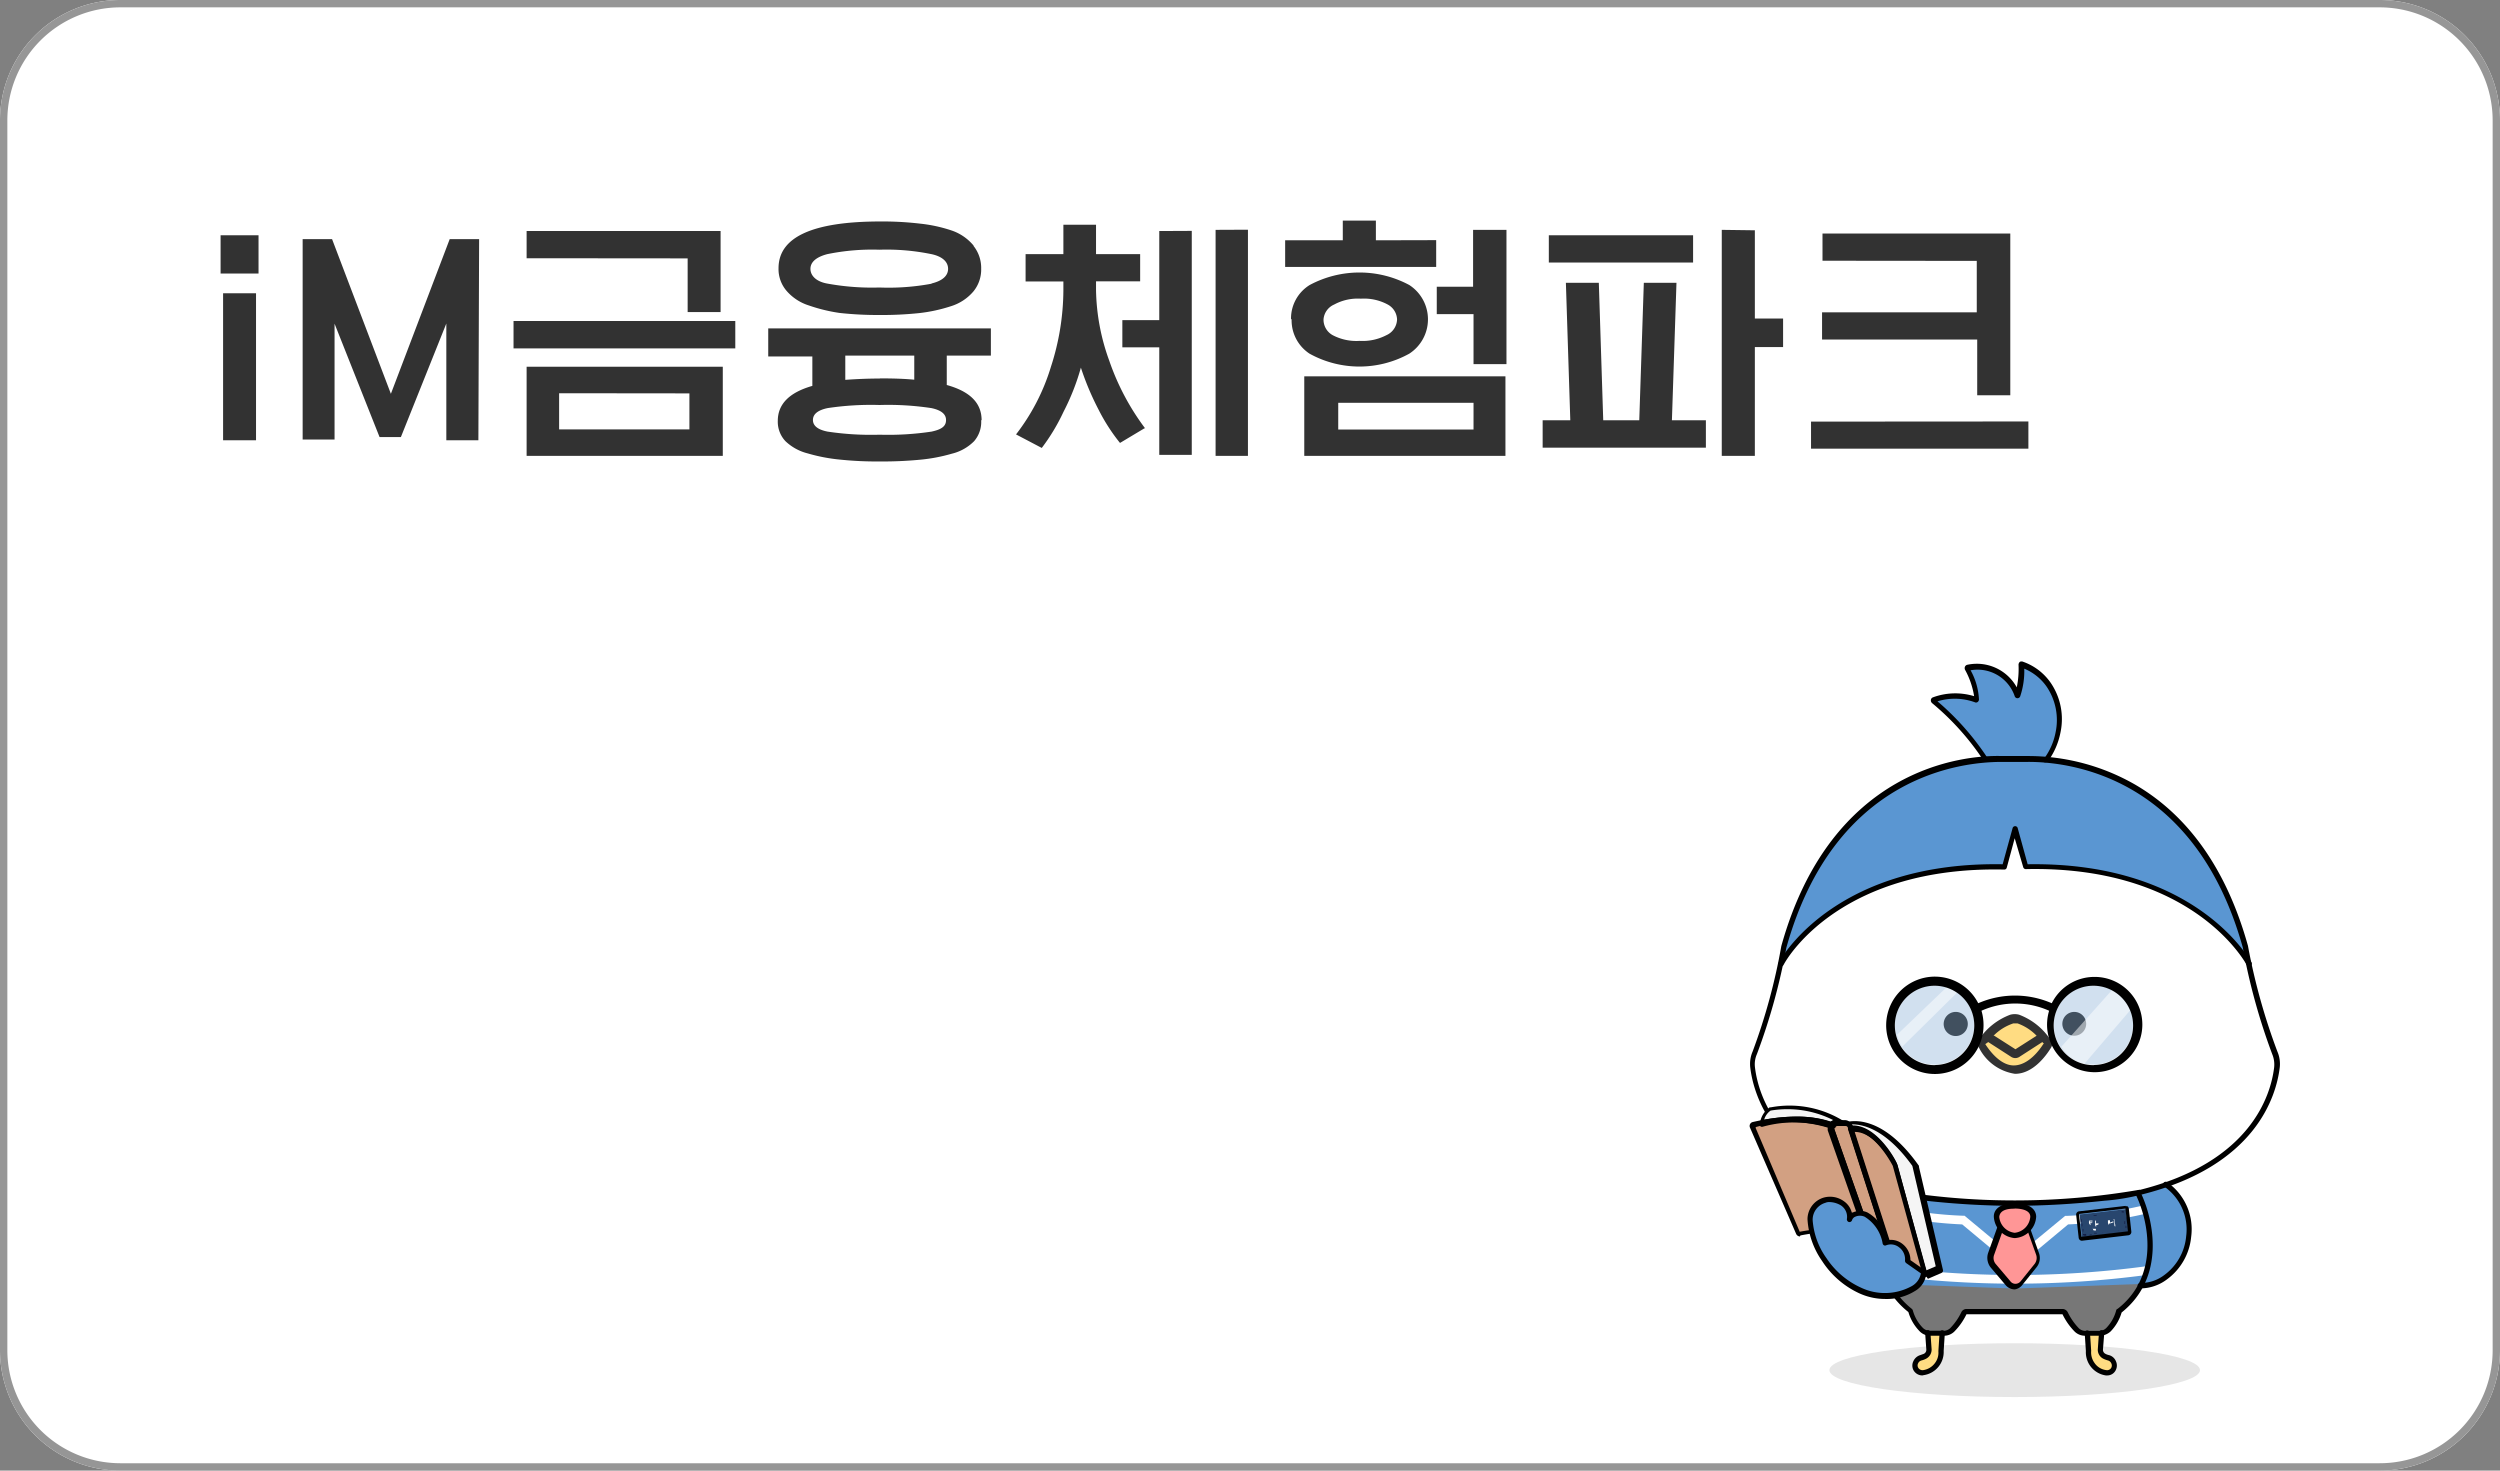 <svg xmlns="http://www.w3.org/2000/svg" viewBox="0 0 170 100"><rect x="0" y="0" width="170" height="100" fill="#808080" stroke="none"/><defs><style>.cls-1,.cls-15{fill:#fff;}.cls-2{fill:#969696;}.cls-3{fill:none;}.cls-4{opacity:0.1;}.cls-5{fill:#ffdc82;}.cls-6{fill:#5a96d2;}.cls-7{fill:#777;}.cls-8{fill:#28466e;}.cls-9{fill:#141e46;}.cls-10{fill:#ff9696;}.cls-11{fill:#323232;}.cls-12{fill:#f5f5f5;}.cls-13{fill:#d2a082;}.cls-14{fill:#6496c8;opacity:0.3;}.cls-15{opacity:0.5;}</style></defs><g id="bn_1"><path class="cls-1" d="M161.81,100H8.18A8.18,8.18,0,0,1,0,91.82V8.18A8.18,8.18,0,0,1,8.18,0H161.82A8.18,8.18,0,0,1,170,8.18V91.82A8.19,8.19,0,0,1,161.81,100Z"/><path class="cls-2" d="M161.82.5a7.69,7.69,0,0,1,7.68,7.68V91.82a7.68,7.68,0,0,1-7.69,7.68H8.18A7.69,7.69,0,0,1,.5,91.82V8.18A7.69,7.69,0,0,1,8.18.5H161.82m0-.5H8.18A8.18,8.18,0,0,0,0,8.18V91.82A8.18,8.18,0,0,0,8.18,100H161.81A8.19,8.19,0,0,0,170,91.82V8.18A8.18,8.18,0,0,0,161.82,0Z"/><rect class="cls-3" x="119" y="45" width="36" height="50"/><path class="cls-4" d="M149.6,93.17c0,1-5.64,1.83-12.6,1.83s-12.6-.82-12.6-1.83S130,91.34,137,91.34s12.6.82,12.6,1.83"/><path class="cls-5" d="M143.74,93.07a0,0,0,0,1,0,0,.52.52,0,0,1-.51.27,1.35,1.35,0,0,1-.94-.57,1.39,1.39,0,0,1-.26-.91l-.08-1.22h.82l.17,0-.08,1.14a.5.5,0,0,0,.27.45,1.18,1.18,0,0,0,.29.11A.53.53,0,0,1,143.74,93.07Zm-12.51-2.42-.17,0,.08,1.14a.5.5,0,0,1-.27.45,1.18,1.18,0,0,1-.29.11.53.53,0,0,0-.33.74,0,0,0,0,0,0,0,.52.52,0,0,0,.51.27,1.35,1.35,0,0,0,.94-.57,1.39,1.39,0,0,0,.26-.91l.08-1.22Z"/><path class="cls-6" d="M147.27,80.54c-.54.19-1.11.36-1.72.52,0,0-.06,0-.19.06a7.34,7.34,0,0,1,.17,6.3,2.89,2.89,0,0,0,1.72-.55,3.86,3.86,0,0,0,1.58-2.79A3.7,3.7,0,0,0,147.27,80.54Z"/><path class="cls-6" d="M145.37,81.12a48.2,48.2,0,0,1-8.37.69,49.41,49.41,0,0,1-8.37-.69c-.81,1.67-1.79,5.61,1.28,8a2.84,2.84,0,0,0,.71,1.26.84.84,0,0,0,.61.27h1a.82.82,0,0,0,.56-.22,4.33,4.33,0,0,0,.8-1.14.21.21,0,0,1,.19-.12h6.54a.21.21,0,0,1,.19.12,4.1,4.1,0,0,0,.8,1.14.82.82,0,0,0,.56.22h1a.84.84,0,0,0,.61-.27,2.94,2.94,0,0,0,.71-1.26C147.16,86.73,146.18,82.79,145.37,81.12Z"/><path class="cls-7" d="M142.77,90.65a.84.84,0,0,0,.61-.27,2.94,2.94,0,0,0,.71-1.26,5.39,5.39,0,0,0,1.51-1.81l-8.54.31H137l-8.54-.31a5.28,5.28,0,0,0,1.51,1.81,2.84,2.84,0,0,0,.71,1.26.84.84,0,0,0,.61.27h.95a.82.82,0,0,0,.56-.22,4.23,4.23,0,0,0,.69-.93l.05-.11a.43.43,0,0,1,0-.07l0,0a.21.21,0,0,1,.19-.12h6.52a.21.21,0,0,1,.19.12l0,0a.16.16,0,0,1,0,.07l0,.11a3.74,3.74,0,0,0,.69.93.82.82,0,0,0,.56.22Z"/><path class="cls-1" d="M128,86.09a67.14,67.14,0,0,0,18.06,0c-.05.21-.11.41-.18.62a67.81,67.81,0,0,1-17.7,0C128.08,86.5,128,86.3,128,86.09Zm.15-3.56a28.08,28.08,0,0,0,5.28.73l3.6,3,3.6-3a28.08,28.08,0,0,0,5.28-.73c0-.2-.11-.39-.17-.56a27,27,0,0,1-5.21.71h-.1L137,85.51l-3.41-2.84h-.1a26.38,26.38,0,0,1-5.21-.71C128.23,82.14,128.17,82.33,128.12,82.53Z"/><path class="cls-8" d="M144.57,82.22s0,0,0,0h0l-3.16.37s0,0,0,0l.17,1.55s0,0,0,0h0l3.16-.37s0,0,0,0Z"/><path class="cls-9" d="M142.26,83.91s0,0,0,0L142,84h0a0,0,0,0,1,0,0s0,0,0,0l.18,0A0,0,0,0,1,142.26,83.91Zm-.24-1.2.18,0s0,0,0,0,0,0-.05,0l-.18,0s0,0,0,0a.07.07,0,0,0,.05,0Zm.56,1.12-.18,0s0,0,0,.05a0,0,0,0,0,0,0h0l.18,0s0,0,0,0A.08.08,0,0,0,142.58,83.83Zm-.19-1.16.18,0s0,0,0-.05,0,0-.05,0l-.18,0s0,0,0,0a0,0,0,0,0,0,0Zm-.54,1.24h-.06a.11.11,0,0,1-.08,0s-.05,0-.06,0a0,0,0,0,0,0,.07.21.21,0,0,0,.13.05h.08s0,0,0,0S141.87,83.91,141.85,83.91Zm-.3-.85s0,0,0,0l0-.16v0s0,0,0,0-.05,0-.05,0v.05l0,.14a0,0,0,0,0,.05,0Zm2.84-.44,0,.18a0,0,0,0,0,0,0h0s0,0,0,0l0-.18s0,0,0,0S144.38,82.6,144.39,82.62Zm-2.72,1.13,0-.18s0,0-.05,0,0,0,0,0l0,.18a0,0,0,0,0,0,0h0A0,0,0,0,0,141.67,83.75Zm0-1h0l.18,0s0,0,0,0,0,0,0,0l-.18,0v0a.07.07,0,0,0,0,0S141.63,82.75,141.66,82.75Zm-.07.68s0,0,0-.05l0-.18s0,0-.05,0,0,0,0,0l0,.19s0,0,.05,0Zm1.16-.8.18,0s0,0,0,0,0,0-.05,0l-.18,0s0,0,0,0a0,0,0,0,0,.05,0Zm.19,1.16-.18,0s0,0,0,0a0,0,0,0,0,.05,0h0l.18,0s0,0,0,0A.05.05,0,0,0,142.94,83.79Zm1.09-.13-.18,0s0,0,0,0a0,0,0,0,0,.05,0h0l.18,0s0,0,0,0A.07.07,0,0,0,144,83.66Zm.24-1.21a.11.11,0,0,1,.08,0h.06a0,0,0,0,0,0-.07.17.17,0,0,0-.15,0h-.06s0,0,0,0,0,0,.05,0Zm-1.15.14.18,0s0,0,0,0,0,0-.05,0l-.18,0s0,0,0,0a0,0,0,0,0,.05,0Zm1.38.63s0,0,0,0l0-.18s0,0-.05,0,0,0,0,0l0,.19s0,0,.05,0Zm.08.28,0-.15s0,0-.05,0,0,0,0,0l0,.16h0s0,0,0,0h0a0,0,0,0,0,0,0v0Zm-.18.12-.18,0s0,0,0,0a0,0,0,0,0,0,0h0l.18,0h0a0,0,0,0,0,0,0S144.42,83.61,144.4,83.62Zm-.56-1.12.18,0s0,0,0,0,0,0-.05,0l-.18,0s0,0,0,0,0,0,.05,0Zm-.36,0,.18,0s0,0,0,0,0,0,0,0l-.18,0s0,0,0,0,0,0,0,0Zm-.17,1.21-.18,0s0,0,0,0a0,0,0,0,0,0,0h0l.18,0s0,0,0,0S143.33,83.74,143.31,83.75Zm.36,0-.18,0s0,0,0,0a0,0,0,0,0,.05,0h0l.18,0s0,0,0,0S143.69,83.7,143.67,83.71Z"/><path class="cls-1" d="M143.84,83.4h0s-.05,0-.06-.08,0-.25-.06-.43h0v0a0,0,0,0,1,0,0h0s0,0,.05,0a3.19,3.19,0,0,0,.07.41c0,.12,0,.16,0,.16Zm-.44-.11h0a.33.33,0,0,1-.06-.2v0h0s0,0,0-.11v0h.09l.21,0s0,0,.05,0v0h-.09l-.12,0v.08l0,.08.19-.08h0s.06,0,.06.05v0h0a1.13,1.13,0,0,1-.3.09Zm-1,.37h0c-.07,0-.09-.08-.09-.27v0h0l0,0,0,0v0c0,.08,0,.14,0,.17l.21,0,0,.05v.07h0a1,1,0,0,0-.23,0Zm.14-.24h0s-.05,0-.07-.14v0h0V83.1a.06.06,0,0,1,0,0V83h0v0a.05.05,0,0,1,0,0h.06v.19h0s0,0,0,0h.17v.06s-.08.06-.16.06h0l0,.14Zm-.35-.11h0a.18.18,0,0,1-.14-.2v0h0V83h0v0h.24s0,0,0,0v.06h-.19v0s0,.06.06.06l.14,0h0l0,0v0h0s-.09.08-.19.08"/><path d="M144.53,82.18h0s0,0,0,0l.17,1.55s0,0,0,0l-3.16.37h0s0,0,0,0l-.17-1.55a0,0,0,0,1,0,0l3.17-.37h0m0-.18h0l-3.16.37a.21.21,0,0,0-.15.08.22.22,0,0,0-.05.17l.17,1.55a.24.24,0,0,0,.08.15.24.24,0,0,0,.14.05h0l3.16-.37a.23.23,0,0,0,.2-.26l-.17-1.55a.24.24,0,0,0-.09-.16.19.19,0,0,0-.12,0Z"/><path class="cls-10" d="M138.57,85.27l-1-2.8A.67.67,0,0,0,137,82a.72.72,0,0,0-.57.47l-1,2.8a.8.8,0,0,0,.13.79l.95,1.18a.64.64,0,0,0,.5.25.68.68,0,0,0,.5-.25l1-1.18A.85.85,0,0,0,138.57,85.27Z"/><path d="M137,87.68a.82.82,0,0,1-.64-.32l-1-1.18a1.05,1.05,0,0,1-.16-1l1-2.8a.86.86,0,0,1,.72-.59h0a.89.89,0,0,1,.72.59l1,2.8h0a1,1,0,0,1-.16,1l-.95,1.18A.78.78,0,0,1,137,87.68Zm0-5.5a.52.52,0,0,0-.4.35l-1,2.8a.63.63,0,0,0,.1.61l1,1.18a.44.44,0,0,0,.36.18.47.47,0,0,0,.35-.18l.95-1.18a.67.67,0,0,0,.1-.61l-1-2.8A.55.55,0,0,0,137,82.18Z"/><path class="cls-10" d="M137,82c-.66,0-1.24.21-1.26.73A1.37,1.37,0,0,0,137,84h0a1.37,1.37,0,0,0,1.24-1.28C138.24,82.21,137.66,82,137,82Z"/><path d="M137,84.19h0a1.54,1.54,0,0,1-1.42-1.47c0-.57.58-.92,1.44-.91s1.42.34,1.44.91A1.54,1.54,0,0,1,137,84.19Zm0-2c-.27,0-1,0-1.05.56A1.19,1.19,0,0,0,137,83.83h0a1.19,1.19,0,0,0,1.06-1.09c0-.53-.83-.56-1.08-.56h0Z"/><path class="cls-1" d="M154.66,71.58a41.91,41.91,0,0,1-2-7.21c-3.31-11.86-12-12.8-14.82-12.77h-1.76c-2.85,0-11.51.91-14.82,12.77a40.93,40.93,0,0,1-2,7.21,2,2,0,0,0-.15,1c.21,1.7,1.49,6.52,9.25,8.47a41.15,41.15,0,0,0,8.55.75,41.88,41.88,0,0,0,8.55-.75c7.76-2,9-6.77,9.25-8.47A1.6,1.6,0,0,0,154.66,71.58Z"/><path class="cls-6" d="M152.69,64.37c-3.31-11.86-12-12.8-14.82-12.77h-1.76c-2.85,0-11.51.91-14.82,12.77,0,0-.08.44-.22,1.13.38-.67,4.17-6.82,15.2-6.58l.71-2.61.71,2.61c11-.24,14.82,5.91,15.2,6.58C152.77,64.81,152.69,64.37,152.69,64.37Z"/><path class="cls-5" d="M139.2,70.85a4.21,4.21,0,0,0-2-1.55.78.78,0,0,0-.22,0,.83.83,0,0,0-.22,0,4.14,4.14,0,0,0-2,1.55.23.23,0,0,0,0,.26c.25.42,1.1,1.64,2.22,1.64h0c1.12,0,2-1.23,2.22-1.64A.21.21,0,0,0,139.2,70.85Z"/><path class="cls-11" d="M141.86,69.63a.81.81,0,1,1-.81-.82A.81.81,0,0,1,141.86,69.63ZM133,68.81a.82.82,0,1,0,.81.82A.82.82,0,0,0,133,68.81Zm6.46,1.86a.53.53,0,0,1,0,.59c-.33.53-1.21,1.76-2.44,1.76h0a3.28,3.28,0,0,1-2.44-1.76.53.53,0,0,1,0-.59A4.43,4.43,0,0,1,136.7,69a1.15,1.15,0,0,1,.6,0A4.43,4.43,0,0,1,139.41,70.67Zm-3.85-.24,1.44.92,1.44-.92a3.39,3.39,0,0,0-1.3-.84l-.14,0-.14,0A3.39,3.39,0,0,0,135.56,70.43Zm3.38.56-.11-.13-1.55,1a.52.52,0,0,1-.29.09h0a.52.52,0,0,1-.29-.09l-1.55-1L135,71c.25.39,1,1.45,1.94,1.45h0C137.94,72.44,138.7,71.38,138.94,71Z"/><path class="cls-6" d="M134.89,51.45l.12.18c.43,0,.81,0,1.12,0h1.76c.34,0,.76,0,1.24,0a4.47,4.47,0,0,0,.8-1.85,4.18,4.18,0,0,0-.64-3.25,3.66,3.66,0,0,0-1.79-1.36,0,0,0,0,0-.06,0,5.44,5.44,0,0,1-.26,2s0,0,0,0a2.87,2.87,0,0,0-3.32-1.82s0,0,0,.06a5,5,0,0,1,.65,2.12s0,0,0,0a4.12,4.12,0,0,0-2.89,0,0,0,0,0,0,0,.08A19.63,19.63,0,0,1,134.89,51.45Z"/><path d="M130.72,93.53a.69.69,0,0,1-.61-.37.67.67,0,0,1,0-.6.75.75,0,0,1,.46-.41l.25-.09a.3.3,0,0,0,.17-.29l-.08-1.12a.19.19,0,0,1,.17-.2.17.17,0,0,1,.19.17l.08,1.14a.7.7,0,0,1-.37.63,1.33,1.33,0,0,1-.32.12.35.35,0,0,0-.23.2.31.31,0,0,0,0,.28.34.34,0,0,0,.34.18,1.21,1.21,0,0,0,.82-.5,1.16,1.16,0,0,0,.22-.79l.08-1.24a.18.18,0,0,1,.36,0l-.08,1.22a1.59,1.59,0,0,1-1.36,1.65Z"/><path d="M143.28,93.53h-.08a1.59,1.59,0,0,1-1.36-1.66l-.08-1.21a.17.17,0,0,1,.17-.19.19.19,0,0,1,.19.17l.08,1.22a1.22,1.22,0,0,0,.22.81,1.13,1.13,0,0,0,.82.5.32.32,0,0,0,.33-.17.33.33,0,0,0,0-.29.35.35,0,0,0-.23-.2,1.75,1.75,0,0,1-.32-.12.68.68,0,0,1-.37-.62l.08-1.15a.18.18,0,0,1,.19-.17.19.19,0,0,1,.17.2L143,91.79a.31.31,0,0,0,.17.27.92.92,0,0,0,.25.09.7.7,0,0,1,.46.41.68.68,0,0,1,0,.59A.64.64,0,0,1,143.28,93.53Z"/><path d="M145.59,87.61h-.05a.19.19,0,0,1-.18-.19.18.18,0,0,1,.18-.18h0a2.6,2.6,0,0,0,1.61-.52,3.68,3.68,0,0,0,1.51-2.66,3.55,3.55,0,0,0-1.49-3.37.18.18,0,1,1,.2-.3A3.9,3.9,0,0,1,149,84.1,4.06,4.06,0,0,1,147.35,87,3,3,0,0,1,145.59,87.61Z"/><path d="M142.77,90.83h-1a1,1,0,0,1-.68-.27,4.41,4.41,0,0,1-.84-1.19s0,0,0,0h-6.53s0,0,0,0a4.41,4.41,0,0,1-.84,1.19,1,1,0,0,1-.68.27h-.95a1,1,0,0,1-.74-.33,3.11,3.11,0,0,1-.74-1.28c-3-2.38-2.22-6.26-1.28-8.19a.17.17,0,0,1,.24-.08.18.18,0,0,1,.08.25C127.91,83,127.17,86.74,130,89a.23.23,0,0,1,.07.1,2.72,2.72,0,0,0,.67,1.18.67.67,0,0,0,.48.21h.95a.64.64,0,0,0,.44-.17,4.09,4.09,0,0,0,.76-1.09.39.39,0,0,1,.35-.22h6.53a.41.41,0,0,1,.36.23,4.17,4.17,0,0,0,.76,1.09.64.64,0,0,0,.44.17h.95a.67.67,0,0,0,.48-.21,2.71,2.71,0,0,0,.66-1.18A.14.14,0,0,1,144,89c2.86-2.23,2.12-5.94,1.23-7.77a.19.19,0,0,1,.08-.25.17.17,0,0,1,.24.08c.93,1.93,1.71,5.8-1.28,8.19a3.11,3.11,0,0,1-.74,1.28A1.11,1.11,0,0,1,142.77,90.83Z"/><path d="M152.92,65.68a.19.19,0,0,1-.16-.09c-.39-.69-4.14-6.73-15-6.49a.18.18,0,0,1-.18-.13L137,57l-.54,2a.17.17,0,0,1-.18.13c-10.91-.24-14.65,5.8-15,6.49a.18.18,0,1,1-.32-.18c.4-.71,4.21-6.86,15.22-6.67l.68-2.47a.18.18,0,0,1,.34,0l.68,2.47c11-.18,14.82,6,15.22,6.67a.18.18,0,0,1-.07.25S153,65.68,152.92,65.68Z"/><path d="M139.12,51.83a.15.15,0,0,1-.11,0,.19.19,0,0,1,0-.26,4.37,4.37,0,0,0,.77-1.77,4.05,4.05,0,0,0-.61-3.11,3.49,3.49,0,0,0-1.52-1.22,5.38,5.38,0,0,1-.28,1.89.2.2,0,0,1-.19.12.2.2,0,0,1-.18-.14A2.67,2.67,0,0,0,134,45.58a4.52,4.52,0,0,1,.57,2,.23.23,0,0,1-.11.17.19.19,0,0,1-.18,0,4,4,0,0,0-2.53-.06,18.36,18.36,0,0,1,3.26,3.64l.11.17a.18.18,0,0,1,0,.25.17.17,0,0,1-.25-.05l-.12-.18a17.85,17.85,0,0,0-3.37-3.71.25.25,0,0,1-.08-.22.21.21,0,0,1,.14-.17,4.38,4.38,0,0,1,2.8-.08,5.51,5.51,0,0,0-.62-1.8.26.26,0,0,1,0-.21.23.23,0,0,1,.18-.13,3.1,3.1,0,0,1,3.34,1.54,6.16,6.16,0,0,0,.12-1.54.26.26,0,0,1,.1-.2.26.26,0,0,1,.21,0,3.83,3.83,0,0,1,1.87,1.42,4.37,4.37,0,0,1,.67,3.4,4.9,4.9,0,0,1-.83,1.92A.17.17,0,0,1,139.12,51.83Zm-7.55-4Zm5.73-.62Zm-3.37-1.8h0Zm3.49,0Z"/><path d="M137,82a57.32,57.32,0,0,1-6.05-.35,14.88,14.88,0,0,1-2.54-.42h0c-7.75-1.95-9.15-6.68-9.39-8.62a2.13,2.13,0,0,1,.16-1.11,40.84,40.84,0,0,0,1.95-7.17c3.37-12.09,12.33-13,15-12.92h1.74a14.62,14.62,0,0,1,7.33,1.95c3.65,2.13,6.23,5.82,7.66,10.95a42,42,0,0,0,2,7.19h0a2.13,2.13,0,0,1,.16,1.11c-.24,1.94-1.63,6.68-9.39,8.62h0a14.22,14.22,0,0,1-2.54.42A59.76,59.76,0,0,1,137,82Zm-8.44-1.09a49.89,49.89,0,0,0,16.89,0,.09.09,0,0,1,.07,0c7.54-1.89,8.89-6.44,9.12-8.31a1.83,1.83,0,0,0-.13-.92,42.15,42.15,0,0,1-2-7.25c-3.29-11.8-12-12.64-14.64-12.62h-1.76c-2.6,0-11.34.82-14.64,12.64a42,42,0,0,1-2,7.23,1.71,1.71,0,0,0-.13.92c.23,1.87,1.58,6.42,9.12,8.31C128.51,80.89,128.54,80.9,128.56,80.91Z"/><path class="cls-12" d="M125.58,76.34c.62-.12,2.49-.15,4.67,2.89l1.63,7-.92.4-.05,0-2-7.37s-1.34-2.7-3-2.51l-.06-.18A.3.3,0,0,0,125.58,76.34Zm-1,.17a.31.31,0,0,1,.28-.18h.44a6.82,6.82,0,0,0-4.92-1,1.4,1.4,0,0,0-.6,1A8.27,8.27,0,0,1,124.54,76.51Z"/><path class="cls-13" d="M124.54,76.52h0c-.65-.28-2.32-.73-5.29,0a.09.09,0,0,0-.06.13l3.12,7.23a.09.09,0,0,0,.1,0,13.48,13.48,0,0,1,4.58-.12l-2.46-7A.33.33,0,0,1,124.54,76.52Z"/><path class="cls-13" d="M128.88,79.23s-1.34-2.7-3-2.51l1,3.26,1.47,4.58.33,1,2.21,1Z"/><path class="cls-13" d="M126.89,80l-1-3.26-.06-.18a.32.32,0,0,0-.31-.23h-.65a.31.31,0,0,0-.28.18h0a.35.35,0,0,0,0,.25l2.46,7v0l.29.82a.31.31,0,0,0,.2.2L128,85a.32.32,0,0,0,.42-.32s0-.06,0-.09Z"/><path d="M131,86.82a.15.15,0,0,1-.11,0l0,0a.17.17,0,0,1-.06-.1l-2-7.35c-.11-.21-1.36-2.56-2.85-2.39a.17.17,0,0,1-.19-.13l-.06-.18a.14.14,0,0,0-.09-.09.18.18,0,0,1-.11-.1.16.16,0,0,1-.15.09h-.44a.13.13,0,0,0-.12.08.17.17,0,0,1-.23.09,8.09,8.09,0,0,0-4.7-.13.23.23,0,0,1-.16,0,.2.2,0,0,1-.06-.15,1.55,1.55,0,0,1,.67-1.16l.07,0a6.94,6.94,0,0,1,5.06,1,.13.13,0,0,1,.06.07.18.18,0,0,1,.12-.09c.72-.14,2.63-.13,4.84,3l0,.07,1.63,7a.18.18,0,0,1-.1.21l-.92.4S131,86.82,131,86.82ZM126,76.53c1.7,0,3,2.51,3,2.62a0,0,0,0,1,0,0l2,7.23.63-.27-1.59-6.83c-1.79-2.49-3.36-2.84-4.12-2.82h0v0Zm-3.86-.6a6.74,6.74,0,0,1,2.33.36.47.47,0,0,1,.2-.12,6.92,6.92,0,0,0-4.27-.65,1.16,1.16,0,0,0-.44.62A12.41,12.41,0,0,1,122.16,75.93Z"/><path d="M122.39,84.08a.3.3,0,0,1-.25-.17L119,76.68a.27.27,0,0,1,0-.23.27.27,0,0,1,.18-.15c3.1-.72,4.81-.21,5.4,0a.18.18,0,0,1,.11.17.19.19,0,0,1,0,.08.16.16,0,0,0,0,.1l2.46,7a.18.18,0,0,1-.22.23,13.58,13.58,0,0,0-4.5.13Zm.08-.31Zm-.09,0Zm-3-7.08,3,7.07a14.85,14.85,0,0,1,4.26-.18l-2.35-6.7a.64.64,0,0,1,0-.2A8.64,8.64,0,0,0,119.4,76.64Zm-.11,0Zm.06-.12Z"/><path d="M130.91,86.79l-.07,0-2.21-1a.18.18,0,0,1-.1-.11l-.33-1-2.52-7.84a.18.18,0,0,1,0-.16.16.16,0,0,1,.13-.08c1.8-.21,3.16,2.49,3.22,2.61a0,0,0,0,1,0,0l2,7.38a.18.18,0,0,1-.06.19A.21.21,0,0,1,130.91,86.79Zm-2.07-1.32,1.79.81-1.92-7c-.1-.2-1.24-2.33-2.62-2.4l2.45,7.61S128.77,85.23,128.84,85.47Z"/><path d="M128.06,85.17a.45.45,0,0,1-.16,0l-.48-.16a.52.52,0,0,1-.32-.31l-2.75-7.85a.53.53,0,0,1,0-.39h0a.51.51,0,0,1,.44-.29h.66a.5.5,0,0,1,.48.35l.06.18,2.52,7.85a.34.34,0,0,1,0,.13.51.51,0,0,1-.2.43A.41.41,0,0,1,128.06,85.17Zm-3.35-8.57a.14.14,0,0,0,0,.11l2.75,7.85a.16.16,0,0,0,.09.09l.48.16a.13.13,0,0,0,.13,0,.14.14,0,0,0,.06-.12s0,0,0,0l-1.47-4.58h0l-1.1-3.44a.15.15,0,0,0-.14-.1h-.65a.14.14,0,0,0-.13.08Z"/><path class="cls-6" d="M129.71,85.79a1.15,1.15,0,0,0-1.52-1.22,2.83,2.83,0,0,0-1.32-1.95c-.4-.19-1-.1-1.11.33a1.09,1.09,0,0,0-.49-1.1,1.43,1.43,0,0,0-1.2-.22,1.36,1.36,0,0,0-1,1.32,5.27,5.27,0,0,0,1,2.73,5.8,5.8,0,0,0,2.44,2.11c1.88.88,4.31.09,4.31-1.24Z"/><path d="M128.2,88.33a4.24,4.24,0,0,1-1.78-.39,6,6,0,0,1-2.51-2.18,5.52,5.52,0,0,1-1-2.85A1.54,1.54,0,0,1,124,81.44a1.6,1.6,0,0,1,1.38.24,1.34,1.34,0,0,1,.54.77l.07,0a1.19,1.19,0,0,1,1,0,2.86,2.86,0,0,1,1.37,1.88,1.26,1.26,0,0,1,1,.25,1.4,1.4,0,0,1,.55,1.11l1,.7a.18.18,0,0,1,.08.15,1.53,1.53,0,0,1-.79,1.26A3.61,3.61,0,0,1,128.2,88.33Zm-3.8-6.59a.62.62,0,0,0-.27.05,1.2,1.2,0,0,0-.87,1.17,5.06,5.06,0,0,0,.95,2.61,5.59,5.59,0,0,0,2.36,2,3.78,3.78,0,0,0,3.44-.12,1.24,1.24,0,0,0,.61-.86l-1-.7a.21.21,0,0,1-.08-.17,1,1,0,0,0-.4-.9.89.89,0,0,0-.88-.14.16.16,0,0,1-.15,0,.18.18,0,0,1-.09-.12,2.65,2.65,0,0,0-1.22-1.82.78.78,0,0,0-.65,0,.37.37,0,0,0-.21.23.19.19,0,0,1-.21.13.19.19,0,0,1-.14-.21.93.93,0,0,0-.42-.93A1.59,1.59,0,0,0,124.4,81.74Z"/><path class="cls-14" d="M142.4,67a2.7,2.7,0,1,0,2.65,2.7A2.68,2.68,0,0,0,142.4,67Zm-10.8,0a2.7,2.7,0,1,0,2.65,2.7A2.68,2.68,0,0,0,131.6,67Z"/><path class="cls-15" d="M132.36,67.14,129,70.36a2.61,2.61,0,0,0,.35.82l3.73-3.68A2.88,2.88,0,0,0,132.36,67.14Zm11.25.19-3.44,3.85a2.63,2.63,0,0,0,1.57,1.16l3.11-3.64A2.68,2.68,0,0,0,143.61,67.33Z"/><path d="M142.4,66.43a3.24,3.24,0,0,0-2.88,1.79,6.26,6.26,0,0,0-5,0,3.31,3.31,0,1,0,.36,1.51,3.43,3.43,0,0,0-.14-1,5.64,5.64,0,0,1,4.6,0,3.32,3.32,0,0,0-.14,1,3.24,3.24,0,1,0,3.24-3.3Zm-10.8,6a2.7,2.7,0,1,1,2.65-2.7A2.68,2.68,0,0,1,131.6,72.42Zm10.8,0a2.7,2.7,0,1,1,2.65-2.7A2.68,2.68,0,0,1,142.4,72.42Z"/><path class="cls-11" d="M17.58,16v2.6H15V16Zm-.17,3.94v10H15.17v-10Zm15.12,10H30.35V22l-3.09,7.72H25.81l-3.06-7.71v7.88H20.58V16.26h2l4,10.52,4-10.52h2ZM50,21.83v1.86H34.92V21.83ZM35.81,31V24.94H49.15V31Zm0-13.44V15.71H49v5.51H46.76V17.57Zm2.21,9.18v2.46h8.86V26.75Zm28.7,1.83A2,2,0,0,1,66.24,30a3.18,3.18,0,0,1-1.51.85,11.5,11.5,0,0,1-2.16.41,27.06,27.06,0,0,1-2.74.12,24.44,24.44,0,0,1-2.74-.13,11.76,11.76,0,0,1-2.17-.42A3.38,3.38,0,0,1,53.41,30a1.93,1.93,0,0,1-.52-1.38c0-1.14.78-1.93,2.35-2.38v-2h-3V22.33H67.38v1.85h-3v2C66,26.63,66.75,27.43,66.75,28.58Zm-.53-11.86a2.4,2.4,0,0,1,.53,1.56,2.35,2.35,0,0,1-.53,1.55,3.27,3.27,0,0,1-1.52,1,10.7,10.7,0,0,1-2.16.47,24,24,0,0,1-2.71.13,23.92,23.92,0,0,1-2.71-.14A11.35,11.35,0,0,1,55,20.77a3.32,3.32,0,0,1-1.52-1,2.27,2.27,0,0,1-.54-1.53q0-3.18,6.94-3.18a21.75,21.75,0,0,1,2.71.15,10,10,0,0,1,2.17.48A3.33,3.33,0,0,1,66.22,16.72Zm-2.86,2.57c.76-.18,1.14-.53,1.14-1s-.38-.84-1.14-1a15.18,15.18,0,0,0-3.53-.3,15.27,15.27,0,0,0-3.54.3c-.77.2-1.15.55-1.15,1s.37.86,1.13,1a16.81,16.81,0,0,0,3.56.27A15.89,15.89,0,0,0,63.36,19.29Zm1,9.28c0-.4-.33-.67-1-.81a19.68,19.68,0,0,0-3.52-.21,19.82,19.82,0,0,0-3.53.21q-1,.21-1,.81c0,.39.33.66,1,.79a19.87,19.87,0,0,0,3.54.21,19.68,19.68,0,0,0,3.52-.21C64,29.21,64.33,29,64.33,28.57Zm-4.5-2.83q1.43,0,2.34.09V24.18H57.48v1.65C58.3,25.77,59.08,25.74,59.83,25.74Zm18,3.39-1.67,1a12.73,12.73,0,0,1-1.44-2.23A19,19,0,0,1,73.5,25a15.66,15.66,0,0,1-1.18,3,13.45,13.45,0,0,1-1.48,2.46l-1.75-.92a14.23,14.23,0,0,0,2.38-4.62,17.08,17.08,0,0,0,.84-5.17v-.61H69.74V17.28h2.57v-2h2.22v2h3v1.85h-3v.61a14.67,14.67,0,0,0,.9,4.79A16.68,16.68,0,0,0,77.87,29.13Zm3.21-13.42V30.93H78.83V23.62H76.32V21.77h2.51V15.71Zm3.82-.08V31H82.66V15.63Zm12.8.71v1.82H87.39V16.34h3.92V15h2.25v1.34Zm-9.87,5.37a2.67,2.67,0,0,1,1.27-2.32,7.17,7.17,0,0,1,6.77,0,2.78,2.78,0,0,1,0,4.67,7,7,0,0,1-6.78,0A2.71,2.71,0,0,1,87.83,21.71Zm.9,9.3V25.59h13.68V31ZM90,21.71a1.2,1.2,0,0,0,.62,1.08,3.46,3.46,0,0,0,1.83.39,3.51,3.51,0,0,0,1.83-.39A1.21,1.21,0,0,0,95,21.71a1.2,1.2,0,0,0-.63-1,3.4,3.4,0,0,0-1.83-.4,3.37,3.37,0,0,0-1.82.4A1.2,1.2,0,0,0,90,21.71ZM91,27.39v1.82h9.2V27.39Zm11.44-11.76v9.13h-2.24v-3.4H97.7V19.5h2.47V15.63Zm6.28,3.6.3,9.35h2.45l.31-9.35H114l-.31,9.35H116v1.86H104.9V28.58h1.88l-.3-9.35ZM115.13,16v1.85h-9.81V16Zm4.2-.34v6h1.92V23.6h-1.92V31h-2.25V15.63Zm18.6,13v1.85H123.15V28.67Zm-14-10.93V15.88h12.77v11h-2.25V23.09H123.9V21.24h10.52v-3.5Z"/></g></svg>
